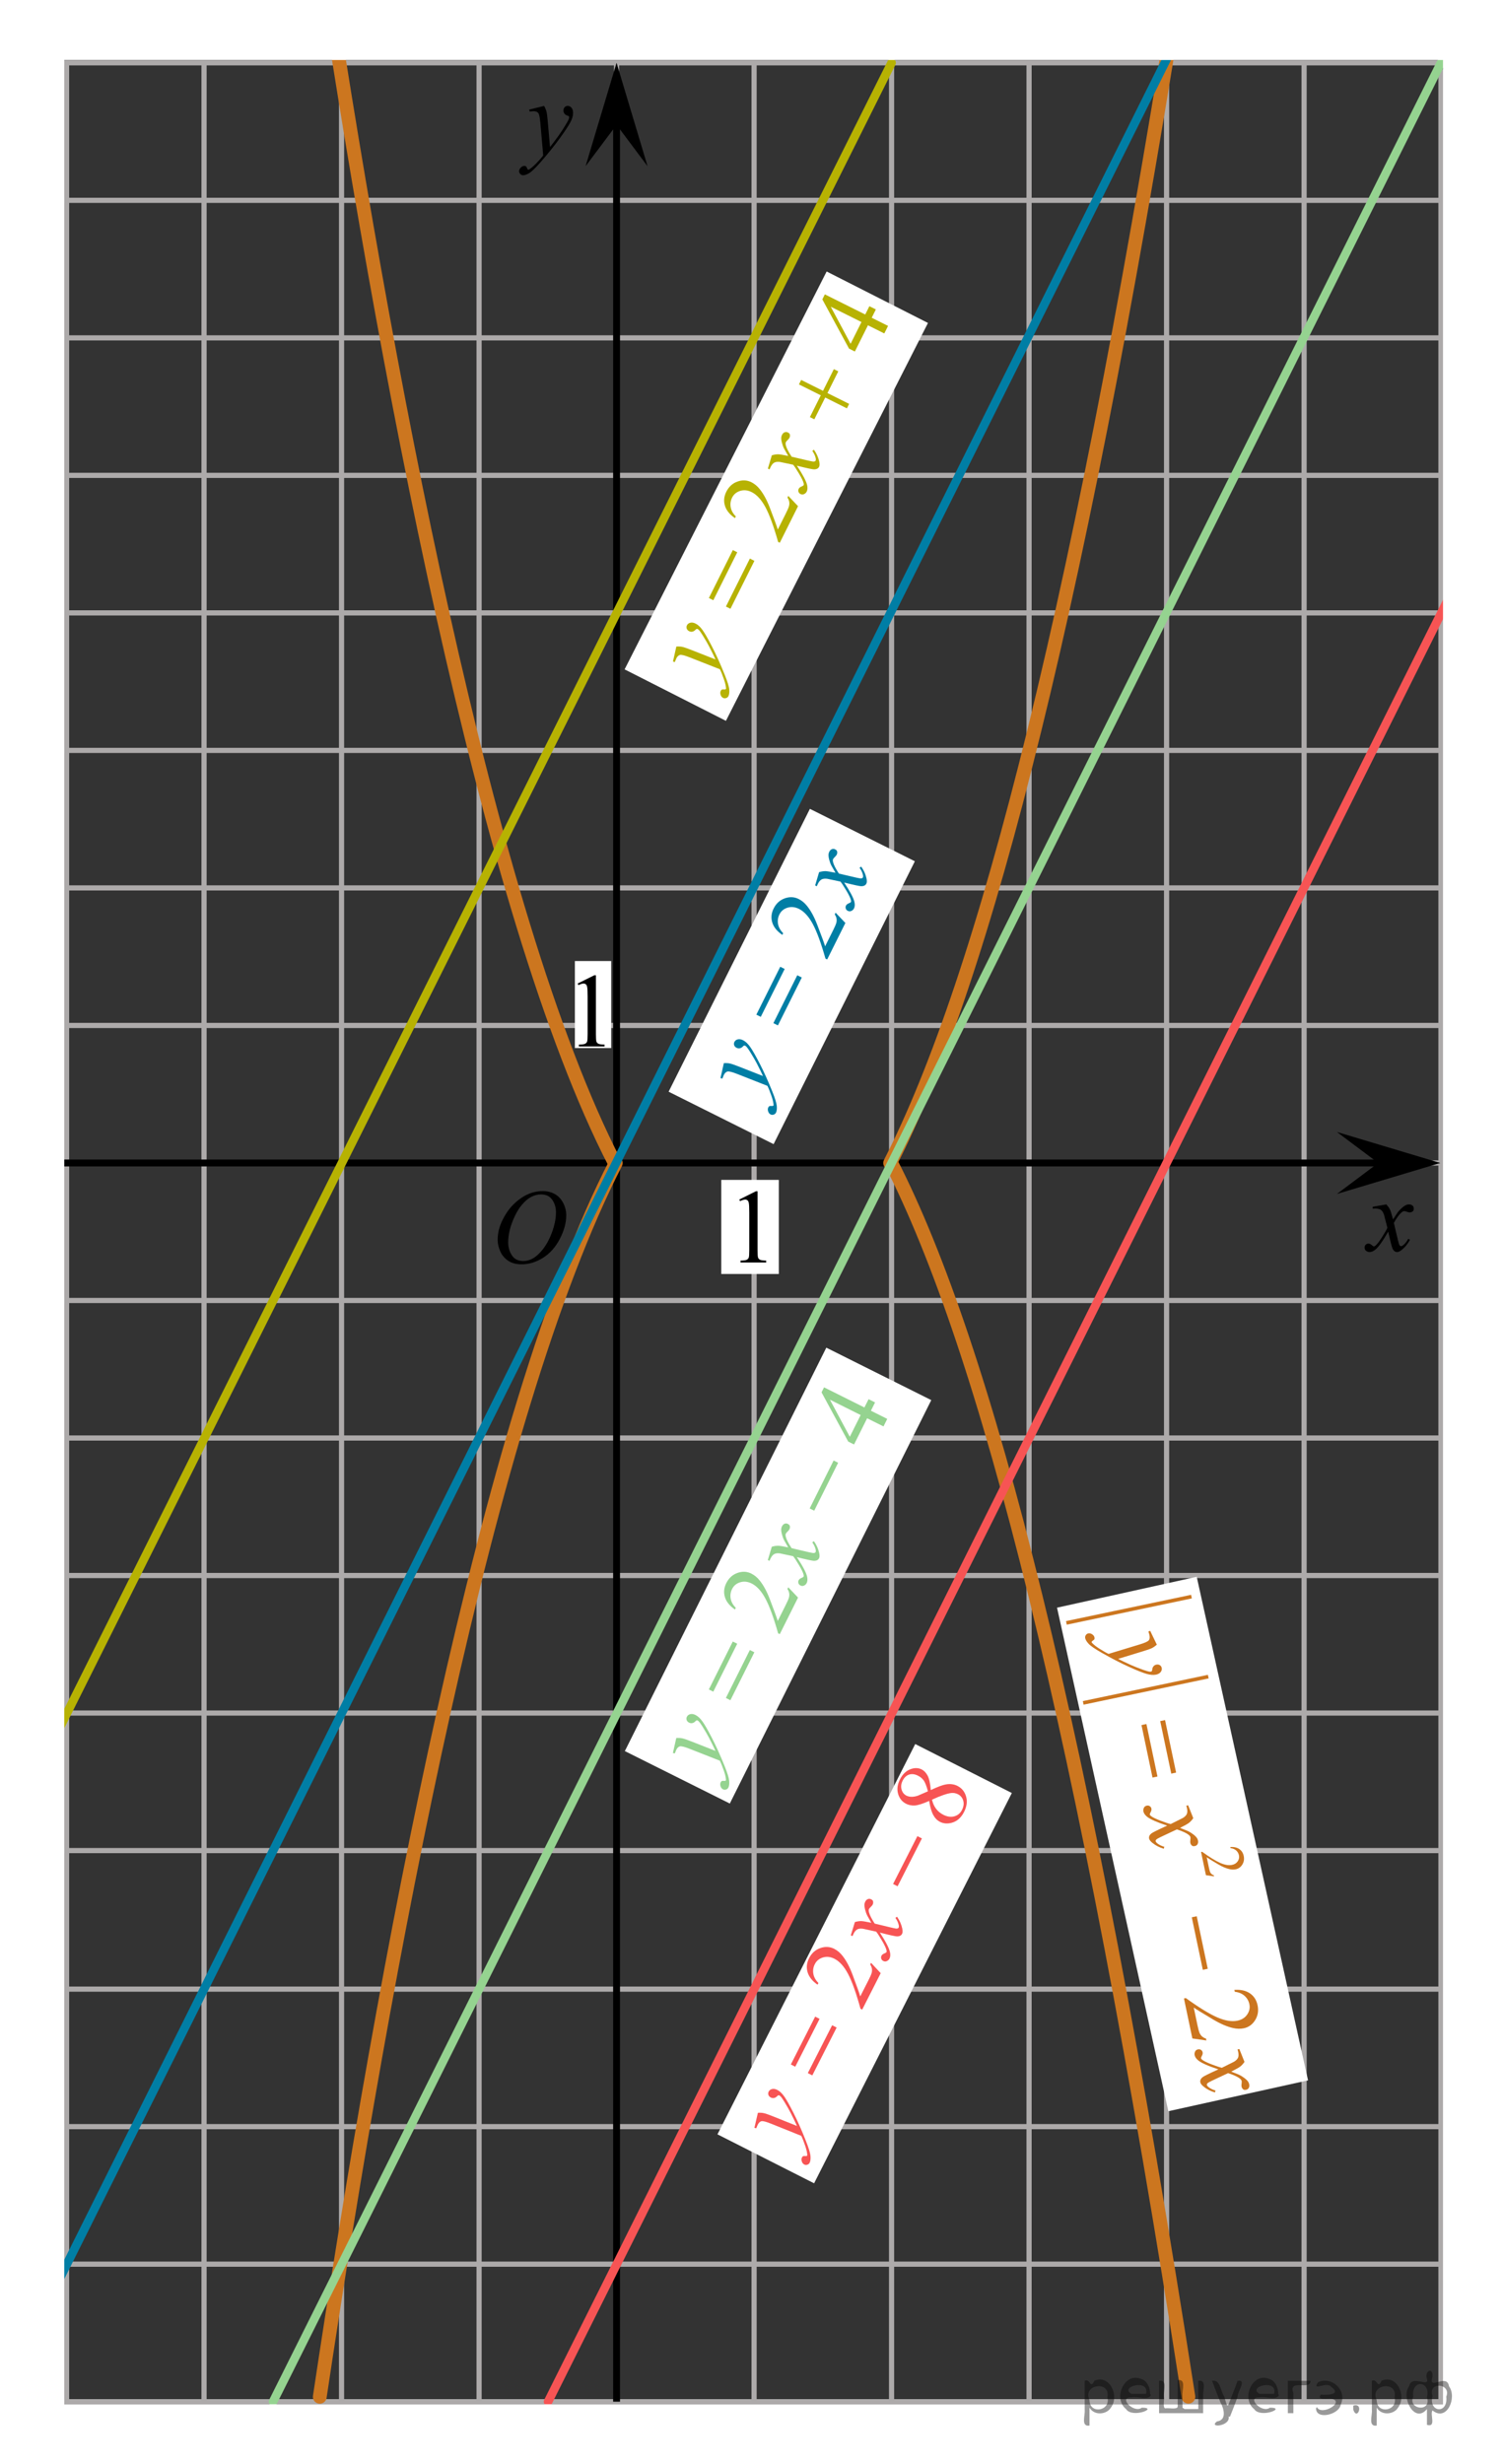 <?xml version="1.0" encoding="utf-8"?>
<!-- Generator: Adobe Illustrator 16.0.0, SVG Export Plug-In . SVG Version: 6.00 Build 0)  -->
<!DOCTYPE svg PUBLIC "-//W3C//DTD SVG 1.1//EN" "http://www.w3.org/Graphics/SVG/1.1/DTD/svg11.dtd">
<svg version="1.1" id="Слой_1" xmlns="http://www.w3.org/2000/svg" xmlns:xlink="http://www.w3.org/1999/xlink" x="0px" y="0px"
	 width="218.248px" height="357.79px" viewBox="30.893 -8.673 218.248 357.79"
	 enable-background="new 30.893 -8.673 218.248 357.79" xml:space="preserve">
<rect x="30.893" y="-8.673" width="218.248" height="357.79" fill="#333333" stroke="none"/>
<line fill="none" stroke="#ADAAAA" stroke-width="0.75" stroke-miterlimit="10" x1="0.625" y1="300.097" x2="300.029" y2="300.097"/>
<line fill="none" stroke="#ADAAAA" stroke-width="0.75" stroke-miterlimit="10" x1="0.625" y1="320.067" x2="300.029" y2="320.067"/>
<line fill="none" stroke="#ADAAAA" stroke-width="0.75" stroke-miterlimit="10" x1="0.625" y1="340.031" x2="300.029" y2="340.031"/>
<line fill="none" stroke="#ADAAAA" stroke-width="0.75" stroke-miterlimit="10" x1="0.625" y1="280.131" x2="300.029" y2="280.131"/>
<line fill="none" stroke="#ADAAAA" stroke-width="0.75" stroke-miterlimit="10" x1="0.625" y1="240.046" x2="300.029" y2="240.046"/>
<line fill="none" stroke="#ADAAAA" stroke-width="0.75" stroke-miterlimit="10" x1="0.625" y1="260.016" x2="300.029" y2="260.016"/>
<line fill="none" stroke="#ADAAAA" stroke-width="0.75" stroke-miterlimit="10" x1="0.625" y1="0.448" x2="300.029" y2="0.448"/>
<line fill="none" stroke="#ADAAAA" stroke-width="0.75" stroke-miterlimit="10" x1="0.625" y1="20.413" x2="300.029" y2="20.413"/>
<line fill="none" stroke="#ADAAAA" stroke-width="0.75" stroke-miterlimit="10" x1="0.625" y1="40.383" x2="300.029" y2="40.383"/>
<line fill="none" stroke="#ADAAAA" stroke-width="0.75" stroke-miterlimit="10" x1="0.625" y1="60.347" x2="300.029" y2="60.347"/>
<line fill="none" stroke="#ADAAAA" stroke-width="0.75" stroke-miterlimit="10" x1="0.625" y1="80.314" x2="300.029" y2="80.314"/>
<line fill="none" stroke="#ADAAAA" stroke-width="0.75" stroke-miterlimit="10" x1="0.625" y1="100.281" x2="300.029" y2="100.281"/>
<line fill="none" stroke="#ADAAAA" stroke-width="0.75" stroke-miterlimit="10" x1="0.625" y1="120.245" x2="300.029" y2="120.245"/>
<line fill="none" stroke="#ADAAAA" stroke-width="0.75" stroke-miterlimit="10" x1="0.625" y1="140.214" x2="300.029" y2="140.214"/>
<line fill="none" stroke="#ADAAAA" stroke-width="0.75" stroke-miterlimit="10" x1="0.625" y1="160.181" x2="300.029" y2="160.181"/>
<line fill="none" stroke="#ADAAAA" stroke-width="0.75" stroke-miterlimit="10" x1="0.625" y1="180.147" x2="300.029" y2="180.147"/>
<line fill="none" stroke="#ADAAAA" stroke-width="0.75" stroke-miterlimit="10" x1="0.625" y1="200.115" x2="300.029" y2="200.115"/>
<line fill="none" stroke="#ADAAAA" stroke-width="0.75" stroke-miterlimit="10" x1="0.625" y1="220.08" x2="300.029" y2="220.08"/>
<line fill="none" stroke="#ADAAAA" stroke-width="0.75" stroke-miterlimit="10" x1="0.625" y1="340.031" x2="0.625" y2="0.448"/>
<line fill="none" stroke="#ADAAAA" stroke-width="0.75" stroke-miterlimit="10" x1="20.591" y1="340.031" x2="20.591" y2="0.448"/>
<line fill="none" stroke="#ADAAAA" stroke-width="0.75" stroke-miterlimit="10" x1="40.559" y1="340.031" x2="40.559" y2="0.448"/>
<line fill="none" stroke="#ADAAAA" stroke-width="0.75" stroke-miterlimit="10" x1="60.522" y1="340.031" x2="60.522" y2="0.448"/>
<line fill="none" stroke="#ADAAAA" stroke-width="0.75" stroke-miterlimit="10" x1="80.487" y1="340.031" x2="80.487" y2="0.448"/>
<line fill="none" stroke="#ADAAAA" stroke-width="0.75" stroke-miterlimit="10" x1="100.458" y1="340.031" x2="100.458" y2="0.448"/>
<line fill="none" stroke="#ADAAAA" stroke-width="0.75" stroke-miterlimit="10" x1="120.423" y1="340.031" x2="120.423" y2="0.448"/>
<line fill="none" stroke="#ADAAAA" stroke-width="0.75" stroke-miterlimit="10" x1="140.392" y1="340.031" x2="140.392" y2="0.448"/>
<line fill="none" stroke="#ADAAAA" stroke-width="0.75" stroke-miterlimit="10" x1="160.355" y1="340.031" x2="160.355" y2="0.448"/>
<line fill="none" stroke="#ADAAAA" stroke-width="0.75" stroke-miterlimit="10" x1="180.321" y1="340.031" x2="180.321" y2="0.448"/>
<rect x="114.369" y="130.865" fill="#FFFFFF" width="5.275" height="12.631"/>
<line fill="none" stroke="#ADAAAA" stroke-width="0.75" stroke-miterlimit="10" x1="200.29" y1="340.031" x2="200.29" y2="0.448"/>
<line fill="none" stroke="#ADAAAA" stroke-width="0.75" stroke-miterlimit="10" x1="220.257" y1="340.031" x2="220.257" y2="0.448"/>
<line fill="none" stroke="#ADAAAA" stroke-width="0.75" stroke-miterlimit="10" x1="240.132" y1="339.844" x2="240.132" y2="1.392"/>
<line fill="none" stroke="#ADAAAA" stroke-width="0.75" stroke-miterlimit="10" x1="260.101" y1="339.684" x2="260.101" y2="-2.338"/>
<line fill="none" stroke="#ADAAAA" stroke-width="0.75" stroke-miterlimit="10" x1="280.064" y1="340.031" x2="280.064" y2="1.392"/>
<line fill="none" stroke="#ADAAAA" stroke-width="0.75" stroke-miterlimit="10" x1="300.029" y1="340.031" x2="300.029" y2="1.392"/>
<line fill="none" stroke="#000000" stroke-miterlimit="10" x1="0.625" y1="160.181" x2="236.327" y2="160.181"/>
<line fill="none" stroke="#000000" stroke-miterlimit="10" x1="120.423" y1="8.511" x2="120.423" y2="340.031"/>
<path fill="none" stroke="#CC761F" stroke-width="2" stroke-linecap="round" stroke-linejoin="round" stroke-miterlimit="10" d="
	M120.156,160.182C101.486,123.937,86.604,43.929,77.174-18.959"/>
<path fill="none" stroke="#CC761F" stroke-width="2" stroke-linecap="round" stroke-linejoin="round" stroke-miterlimit="10" d="
	M203.302-18.95c-15.111,97.247-29.611,152.726-43.152,179.133"/>
<path fill="none" stroke="#CC761F" stroke-width="2" stroke-linecap="round" stroke-linejoin="round" stroke-miterlimit="10" d="
	M77.328,339.324c9.429-62.888,24.311-142.894,42.981-179.141"/>
<path fill="none" stroke="#CC761F" stroke-width="2" stroke-linecap="round" stroke-linejoin="round" stroke-miterlimit="10" d="
	M160.304,160.183c13.541,26.407,28.04,81.885,43.152,179.132"/>
<line fill="none" stroke="#007EA5" stroke-width="1.25" stroke-linecap="round" stroke-linejoin="round" stroke-miterlimit="10" x1="30.643" y1="340.031" x2="200.29" y2="-0.067"/>
<line fill="none" stroke="#B7B202" stroke-width="1.25" stroke-linecap="round" stroke-linejoin="round" stroke-miterlimit="10" x1="0.625" y1="320.085" x2="160.355" y2="0.448"/>
<line fill="none" stroke="#95D390" stroke-width="1.25" stroke-linecap="round" stroke-linejoin="round" stroke-miterlimit="10" x1="70.544" y1="340.031" x2="240.132" y2="0.448"/>
<line fill="none" stroke="#F75454" stroke-width="1.25" stroke-linecap="round" stroke-linejoin="round" stroke-miterlimit="10" x1="110.479" y1="340.031" x2="280.064" y2="0.448"/>
<polygon points="231.024,160.181 225.023,155.681 240.03,160.181 225.023,164.681 "/>
<rect x="165.245" y="248.474" transform="matrix(0.216 0.977 -0.977 0.216 411.733 5.149)" fill="#FFFFFF" width="74.833" height="20.763"/>
<polygon points="120.423,9.453 115.923,15.459 120.423,0.448 124.923,15.459 "/>
<g>
	<g>
		<g>
			<g>
				<g>
					<g>
						<g>
							<g>
								<g>
									<g>
										<g>
											<g>
												<g>
													<g>
														<g>
															<g>
																<g>
																	<g>
																		<g>
																			<g>
																				<g>
																					<g>
																						<g>
																							<g>
																								<g>
																									<defs>
																										<rect id="SVGID_1_" x="100.185" y="160.707" width="16.511" height="18.145"/>
																									</defs>
																									<clipPath id="SVGID_2_">
																										<use xlink:href="#SVGID_1_"  overflow="visible"/>
																									</clipPath>
																									<g clip-path="url(#SVGID_2_)">
																										<g enable-background="new    ">
																											<path d="M109.709,164.265c0.665,0,1.254,0.146,1.766,0.44
																												c0.513,0.292,0.914,0.725,1.205,1.297c0.29,0.572,0.435,1.166,0.435,1.78
																												c0,1.09-0.311,2.233-0.935,3.43c-0.623,1.197-1.438,2.111-2.441,2.741
																												c-1.005,0.63-2.045,0.944-3.118,0.944c-0.773,0-1.42-0.174-1.94-0.521
																												c-0.519-0.347-0.904-0.806-1.152-1.375c-0.249-0.57-0.373-1.122-0.373-1.657
																												c0-0.95,0.225-1.889,0.676-2.815c0.45-0.927,0.988-1.702,1.614-2.324
																												c0.625-0.622,1.293-1.101,2.002-1.435C108.158,164.433,108.911,164.265,109.709,164.265z
																												 M109.458,164.745c-0.492,0-0.974,0.124-1.444,0.371s-0.938,0.652-1.4,1.215
																												c-0.463,0.561-0.879,1.298-1.248,2.208c-0.453,1.119-0.68,2.177-0.68,3.171
																												c0,0.71,0.18,1.338,0.539,1.886c0.359,0.547,0.911,0.821,1.655,0.821
																												c0.448,0,0.888-0.113,1.318-0.338s0.881-0.609,1.349-1.154
																												c0.586-0.685,1.078-1.559,1.478-2.62c0.398-1.062,0.599-2.054,0.599-2.973
																												c0-0.68-0.18-1.281-0.54-1.804C110.724,165.006,110.182,164.745,109.458,164.745z"/>
																										</g>
																									</g>
																								</g>
																							</g>
																						</g>
																					</g>
																				</g>
																			</g>
																		</g>
																	</g>
																</g>
															</g>
														</g>
													</g>
												</g>
											</g>
										</g>
									</g>
								</g>
							</g>
						</g>
					</g>
				</g>
			</g>
		</g>
	</g>
</g>
<g>
	<g>
		<g>
			<g>
				<g>
					<g>
						<g>
							<g>
								<g>
									<g>
										<g>
											<g>
												<g>
													<g>
														<g>
															<g>
																<g>
																	<g>
																		<g>
																			<g>
																				<g>
																					<g>
																						<g>
																							<g>
																								<defs>
																									<rect id="SVGID_3_" x="103.569" y="3.722" width="13.743" height="16.696"/>
																								</defs>
																								<clipPath id="SVGID_4_">
																									<use xlink:href="#SVGID_3_"  overflow="visible"/>
																								</clipPath>
																								<g clip-path="url(#SVGID_4_)">
																									<g enable-background="new    ">
																										<path d="M109.897,6.705c0.167,0.289,0.282,0.56,0.347,0.81
																											c0.064,0.252,0.128,0.746,0.191,1.483l0.325,3.678c0.295-0.359,0.724-0.927,1.284-1.704
																											c0.271-0.379,0.606-0.894,1.004-1.547c0.241-0.399,0.389-0.678,0.443-0.838
																											c0.029-0.079,0.044-0.161,0.044-0.246c0-0.055-0.017-0.1-0.052-0.135
																											c-0.034-0.035-0.124-0.076-0.27-0.123c-0.144-0.048-0.266-0.135-0.361-0.262
																											s-0.144-0.273-0.144-0.438c0-0.204,0.059-0.368,0.177-0.493
																											c0.118-0.124,0.266-0.186,0.443-0.186c0.216,0,0.4,0.091,0.554,0.273
																											c0.152,0.182,0.229,0.433,0.229,0.751c0,0.394-0.133,0.844-0.398,1.35
																											s-0.778,1.281-1.536,2.328c-0.758,1.046-1.676,2.187-2.753,3.423
																											c-0.743,0.852-1.295,1.389-1.653,1.61c-0.359,0.222-0.667,0.333-0.923,0.333
																											c-0.152,0-0.287-0.059-0.402-0.176c-0.116-0.117-0.174-0.253-0.174-0.407
																											c0-0.194,0.08-0.371,0.24-0.531c0.16-0.159,0.333-0.239,0.52-0.239
																											c0.099,0,0.18,0.022,0.243,0.067c0.039,0.025,0.083,0.097,0.129,0.213
																											c0.047,0.117,0.09,0.196,0.13,0.236c0.024,0.024,0.054,0.037,0.088,0.037
																											c0.03,0,0.082-0.025,0.155-0.075c0.271-0.169,0.586-0.439,0.945-0.807
																											c0.472-0.488,0.821-0.887,1.048-1.196l-0.413-4.738c-0.069-0.782-0.173-1.258-0.31-1.428
																											c-0.138-0.169-0.369-0.254-0.693-0.254c-0.103,0-0.288,0.015-0.554,0.045l-0.066-0.276
																											L109.897,6.705z"/>
																									</g>
																								</g>
																							</g>
																						</g>
																					</g>
																				</g>
																			</g>
																		</g>
																	</g>
																</g>
															</g>
														</g>
													</g>
												</g>
											</g>
										</g>
									</g>
								</g>
							</g>
						</g>
					</g>
				</g>
			</g>
		</g>
	</g>
</g>
<rect x="111.26" y="211.565" transform="matrix(-0.447 0.895 -0.895 -0.447 405.206 189.603)" fill="#FFFFFF" width="65.445" height="17.032"/>
<g>
	<g>
		<g>
			<g>
				<g>
					<g>
						<g>
							<g>
								<g>
									<g>
										<g>
											<g>
												<g>
													<g>
														<g>
															<g>
																<g>
																	<g>
																		<g>
																			<g>
																				<g>
																					<g>
																						<g>
																							<g>
																								<defs>
																									<rect id="SVGID_5_" x="226.35" y="163.229" width="12.354" height="13.869"/>
																								</defs>
																								<clipPath id="SVGID_6_">
																									<use xlink:href="#SVGID_5_"  overflow="visible"/>
																								</clipPath>
																								<g clip-path="url(#SVGID_6_)">
																									<g enable-background="new    ">
																										<path d="M232.193,166.197c0.241,0.258,0.423,0.517,0.546,0.774
																											c0.089,0.179,0.233,0.648,0.435,1.408l0.649-0.983c0.172-0.238,0.381-0.466,0.627-0.682
																											s0.462-0.364,0.649-0.443c0.118-0.05,0.248-0.074,0.391-0.074
																											c0.212,0,0.38,0.057,0.506,0.171c0.125,0.114,0.188,0.253,0.188,0.417
																											c0,0.19-0.036,0.318-0.11,0.388c-0.138,0.124-0.295,0.186-0.473,0.186
																											c-0.102,0-0.214-0.022-0.332-0.067c-0.231-0.079-0.386-0.119-0.464-0.119
																											c-0.118,0-0.259,0.069-0.421,0.209c-0.305,0.258-0.669,0.757-1.092,1.497l0.605,2.562
																											c0.094,0.393,0.173,0.627,0.236,0.704s0.128,0.115,0.191,0.115
																											c0.103,0,0.225-0.058,0.362-0.172c0.271-0.228,0.501-0.526,0.693-0.894l0.258,0.134
																											c-0.31,0.586-0.703,1.072-1.181,1.46c-0.271,0.219-0.499,0.328-0.685,0.328
																											c-0.275,0-0.494-0.156-0.656-0.469c-0.103-0.194-0.317-1.028-0.643-2.503
																											c-0.767,1.346-1.382,2.212-1.844,2.6c-0.301,0.247-0.591,0.372-0.871,0.372
																											c-0.196,0-0.376-0.072-0.538-0.216c-0.118-0.109-0.178-0.256-0.178-0.44
																											c0-0.165,0.055-0.301,0.163-0.411c0.107-0.109,0.24-0.164,0.398-0.164
																											c0.158,0,0.325,0.08,0.502,0.239c0.128,0.115,0.227,0.171,0.295,0.171
																											c0.06,0,0.136-0.039,0.23-0.118c0.231-0.189,0.546-0.596,0.944-1.222
																											s0.658-1.077,0.781-1.356c-0.305-1.206-0.47-1.844-0.494-1.914
																											c-0.113-0.322-0.261-0.551-0.442-0.685c-0.182-0.136-0.45-0.202-0.805-0.202
																											c-0.112,0-0.243,0.005-0.391,0.015v-0.269L232.193,166.197z"/>
																									</g>
																								</g>
																							</g>
																						</g>
																					</g>
																				</g>
																			</g>
																		</g>
																	</g>
																</g>
															</g>
														</g>
													</g>
												</g>
											</g>
										</g>
									</g>
								</g>
							</g>
						</g>
					</g>
				</g>
			</g>
		</g>
	</g>
</g>
<rect x="122.995" y="124.562" transform="matrix(-0.447 0.895 -0.895 -0.447 330.2 61.976)" fill="#FFFFFF" width="45.888" height="17.031"/>
<rect x="135.627" y="162.638" fill="#FFFFFF" width="8.355" height="13.66"/>
<g>
	<g>
		<g>
			<g>
				<g>
					<g>
						<g>
							<g>
								<g>
									<g>
										<g>
											<g>
												<g>
													<defs>
														<rect id="SVGID_7_" x="135.627" y="160.707" width="9.53" height="16.699"/>
													</defs>
													<clipPath id="SVGID_8_">
														<use xlink:href="#SVGID_7_"  overflow="visible"/>
													</clipPath>
													<g clip-path="url(#SVGID_8_)">
														<g enable-background="new    ">
															<path d="M138.242,165.492l2.413-1.203h0.241v8.558c0,0.568,0.023,0.922,0.07,1.062
																c0.046,0.14,0.143,0.246,0.288,0.321c0.146,0.074,0.444,0.117,0.893,0.127v0.276h-3.729v-0.276
																c0.469-0.01,0.77-0.051,0.906-0.123c0.137-0.072,0.231-0.17,0.285-0.292
																c0.055-0.122,0.081-0.487,0.081-1.095v-5.471c0-0.737-0.024-1.211-0.073-1.42
																c-0.034-0.16-0.096-0.277-0.186-0.352c-0.09-0.075-0.198-0.112-0.325-0.112
																c-0.181,0-0.432,0.077-0.753,0.231L138.242,165.492z"/>
														</g>
													</g>
												</g>
											</g>
										</g>
									</g>
								</g>
							</g>
						</g>
					</g>
				</g>
			</g>
		</g>
	</g>
</g>
<g>
	<g>
		<g>
			<g>
				<g>
					<g>
						<g>
							<g>
								<g>
									<g>
										<g>
											<g>
												<g>
													<defs>
														<rect id="SVGID_9_" x="112.158" y="129.346" width="9.53" height="16.698"/>
													</defs>
													<clipPath id="SVGID_10_">
														<use xlink:href="#SVGID_9_"  overflow="visible"/>
													</clipPath>
													<g clip-path="url(#SVGID_10_)">
														<g enable-background="new    ">
															<path d="M114.773,134.13l2.413-1.203h0.241v8.558c0,0.568,0.023,0.922,0.069,1.062
																s0.143,0.246,0.289,0.321c0.146,0.074,0.443,0.117,0.893,0.127v0.276h-3.731v-0.276
																c0.469-0.01,0.77-0.051,0.907-0.123s0.231-0.17,0.285-0.292s0.08-0.487,0.08-1.095v-5.471
																c0-0.737-0.024-1.211-0.073-1.42c-0.034-0.16-0.096-0.277-0.186-0.352
																c-0.089-0.075-0.198-0.112-0.325-0.112c-0.181,0-0.432,0.077-0.753,0.231L114.773,134.13z"/>
														</g>
													</g>
												</g>
											</g>
										</g>
									</g>
								</g>
							</g>
						</g>
					</g>
				</g>
			</g>
		</g>
	</g>
</g>
<g>
	<g>
		<defs>
			
				<rect id="SVGID_11_" x="163.801" y="247.365" transform="matrix(-0.206 -0.979 0.979 -0.206 -10.126 511.35)" width="77.351" height="24.841"/>
		</defs>
		<clipPath id="SVGID_12_">
			<use xlink:href="#SVGID_11_"  overflow="visible"/>
		</clipPath>
		
			<line clip-path="url(#SVGID_12_)" fill="none" stroke="#CC761F" stroke-width="0.531" stroke-linecap="square" stroke-miterlimit="10" x1="203.646" y1="223.196" x2="186.004" y2="226.904"/>
	</g>
	<g>
		<defs>
			
				<rect id="SVGID_13_" x="163.801" y="247.365" transform="matrix(-0.206 -0.979 0.979 -0.206 -10.126 511.35)" width="77.351" height="24.841"/>
		</defs>
		<clipPath id="SVGID_14_">
			<use xlink:href="#SVGID_13_"  overflow="visible"/>
		</clipPath>
		
			<line clip-path="url(#SVGID_14_)" fill="none" stroke="#CC761F" stroke-width="0.531" stroke-linecap="square" stroke-miterlimit="10" x1="206.085" y1="234.813" x2="188.445" y2="238.518"/>
	</g>
	<g>
		<defs>
			
				<rect id="SVGID_15_" x="163.801" y="247.365" transform="matrix(-0.206 -0.979 0.979 -0.206 -10.126 511.35)" width="77.351" height="24.841"/>
		</defs>
		<clipPath id="SVGID_16_">
			<use xlink:href="#SVGID_15_"  overflow="visible"/>
		</clipPath>
		<g clip-path="url(#SVGID_16_)">
			<path fill="#CC761F" d="M207.185,263.758l-1.181-0.169l-0.708-3.365l0.156-0.034
				c1.109,0.802,1.993,1.344,2.649,1.628c0.658,0.283,1.222,0.375,1.696,0.275
				c0.361-0.075,0.635-0.247,0.821-0.519c0.186-0.271,0.247-0.561,0.182-0.868
				c-0.059-0.281-0.193-0.516-0.404-0.705c-0.211-0.188-0.486-0.302-0.826-0.342l-0.031-0.157
				c0.532-0.038,0.969,0.059,1.306,0.291c0.341,0.232,0.554,0.565,0.645,1c0.098,0.463,0.03,0.881-0.201,1.252
				c-0.232,0.372-0.55,0.603-0.954,0.685c-0.288,0.061-0.591,0.054-0.907-0.019
				c-0.498-0.111-1.05-0.346-1.655-0.706c-0.909-0.538-1.46-0.879-1.652-1.02l0.311,1.49
				c0.065,0.304,0.12,0.514,0.168,0.632c0.048,0.116,0.117,0.217,0.206,0.301c0.09,0.083,0.205,0.15,0.346,0.196
				L207.185,263.758L207.185,263.758z"/>
		</g>
	</g>
	<g>
		<defs>
			
				<rect id="SVGID_17_" x="163.801" y="247.365" transform="matrix(-0.206 -0.979 0.979 -0.206 -10.126 511.35)" width="77.351" height="24.841"/>
		</defs>
		<clipPath id="SVGID_18_">
			<use xlink:href="#SVGID_17_"  overflow="visible"/>
		</clipPath>
		<g clip-path="url(#SVGID_18_)">
			<path fill="#CC761F" d="M206.071,287.587l-2.038-0.294l-1.22-5.806l0.269-0.057
				c1.917,1.381,3.441,2.317,4.573,2.807c1.133,0.488,2.109,0.647,2.926,0.476c0.623-0.13,1.097-0.43,1.416-0.897
				c0.321-0.466,0.427-0.964,0.315-1.495c-0.103-0.485-0.335-0.891-0.699-1.215
				c-0.364-0.327-0.838-0.522-1.421-0.594l-0.059-0.27c0.921-0.065,1.672,0.102,2.257,0.501
				c0.583,0.401,0.956,0.976,1.112,1.725c0.168,0.801,0.051,1.52-0.351,2.163
				c-0.398,0.643-0.946,1.038-1.644,1.185c-0.498,0.104-1.02,0.092-1.567-0.034
				c-0.858-0.194-1.812-0.603-2.853-1.221c-1.569-0.928-2.521-1.515-2.853-1.758l0.54,2.57
				c0.108,0.522,0.206,0.884,0.288,1.087c0.083,0.202,0.201,0.377,0.355,0.52c0.153,0.145,0.354,0.257,0.599,0.338
				L206.071,287.587z"/>
		</g>
	</g>
	<g>
		<defs>
			
				<rect id="SVGID_19_" x="163.801" y="247.365" transform="matrix(-0.206 -0.979 0.979 -0.206 -10.126 511.35)" width="77.351" height="24.841"/>
		</defs>
		<clipPath id="SVGID_20_">
			<use xlink:href="#SVGID_19_"  overflow="visible"/>
		</clipPath>
		<g clip-path="url(#SVGID_20_)">
			<path fill="#CC761F" d="M198.873,230.114c-0.246,0.222-0.485,0.391-0.716,0.506
				c-0.231,0.115-0.697,0.279-1.399,0.489l-3.503,1.071c0.409,0.22,1.049,0.523,1.919,0.916
				c0.425,0.188,0.994,0.413,1.71,0.672c0.436,0.156,0.737,0.244,0.904,0.266c0.083,0.011,0.166,0.01,0.25-0.008
				c0.05-0.011,0.092-0.037,0.117-0.078c0.027-0.042,0.048-0.138,0.065-0.29c0.016-0.152,0.075-0.289,0.179-0.408
				c0.103-0.12,0.234-0.198,0.394-0.232c0.199-0.043,0.372-0.018,0.517,0.075
				c0.145,0.09,0.235,0.222,0.273,0.398c0.045,0.212-0.006,0.413-0.15,0.6
				c-0.145,0.188-0.372,0.314-0.683,0.379c-0.382,0.079-0.846,0.041-1.391-0.118
				c-0.546-0.157-1.406-0.503-2.578-1.035c-1.172-0.53-2.468-1.201-3.889-2.01
				c-0.981-0.557-1.618-0.99-1.906-1.299c-0.29-0.308-0.461-0.588-0.514-0.84
				c-0.03-0.148-0.002-0.294,0.088-0.431c0.089-0.137,0.209-0.224,0.358-0.254c0.19-0.039,0.376,0.003,0.566,0.13
				c0.186,0.123,0.3,0.277,0.337,0.461c0.021,0.098,0.018,0.181-0.014,0.254
				c-0.016,0.045-0.076,0.102-0.181,0.17c-0.102,0.07-0.17,0.128-0.2,0.176
				c-0.021,0.029-0.025,0.06-0.019,0.096c0.007,0.027,0.043,0.073,0.106,0.136
				c0.22,0.231,0.545,0.485,0.979,0.766c0.57,0.364,1.03,0.628,1.375,0.786l4.514-1.373
				c0.746-0.228,1.188-0.426,1.322-0.596c0.136-0.171,0.17-0.416,0.102-0.734
				c-0.019-0.102-0.073-0.279-0.157-0.536l0.255-0.119L198.873,230.114z"/>
			<path fill="#CC761F" d="M204.166,255.31c-0.2,0.289-0.415,0.52-0.641,0.694c-0.156,0.125-0.583,0.365-1.28,0.718
				l1.091,0.436c0.269,0.122,0.531,0.281,0.794,0.478c0.261,0.197,0.448,0.38,0.565,0.55
				c0.073,0.104,0.124,0.228,0.154,0.367c0.043,0.209,0.021,0.386-0.065,0.534c-0.084,0.146-0.207,0.235-0.366,0.269
				c-0.184,0.039-0.318,0.029-0.4-0.028c-0.149-0.109-0.241-0.253-0.279-0.428
				c-0.021-0.102-0.021-0.215-0.003-0.34c0.029-0.244,0.036-0.404,0.021-0.481
				c-0.024-0.116-0.12-0.239-0.29-0.372c-0.315-0.246-0.876-0.503-1.684-0.767l-2.371,1.117
				c-0.362,0.174-0.575,0.301-0.637,0.378c-0.061,0.078-0.085,0.149-0.072,0.212
				c0.022,0.101,0.102,0.207,0.241,0.321c0.278,0.22,0.617,0.386,1.015,0.499l-0.077,0.282
				c-0.636-0.185-1.191-0.472-1.666-0.863c-0.27-0.221-0.423-0.425-0.461-0.607
				c-0.058-0.272,0.049-0.519,0.32-0.744c0.167-0.14,0.935-0.52,2.306-1.143
				c-1.47-0.479-2.44-0.908-2.914-1.282c-0.305-0.245-0.483-0.505-0.542-0.782
				c-0.04-0.192-0.008-0.385,0.099-0.572c0.083-0.139,0.213-0.227,0.393-0.264c0.159-0.035,0.302-0.011,0.432,0.075
				c0.127,0.083,0.21,0.203,0.241,0.357c0.032,0.155-0.01,0.338-0.129,0.544c-0.083,0.147-0.118,0.257-0.103,0.326
				c0.012,0.058,0.065,0.123,0.162,0.201c0.231,0.189,0.693,0.415,1.386,0.679c0.69,0.263,1.185,0.428,1.481,0.492
				c1.111-0.55,1.698-0.841,1.762-0.88c0.291-0.176,0.482-0.369,0.575-0.574c0.094-0.207,0.102-0.484,0.03-0.835
				c-0.024-0.11-0.057-0.237-0.096-0.381l0.261-0.055L204.166,255.31z"/>
			<path fill="#CC761F" d="M211.602,290.696c-0.2,0.289-0.414,0.519-0.641,0.694
				c-0.157,0.124-0.585,0.363-1.282,0.718l1.094,0.435c0.267,0.122,0.53,0.282,0.792,0.48
				c0.262,0.195,0.449,0.379,0.566,0.548c0.072,0.104,0.123,0.229,0.151,0.369c0.045,0.207,0.024,0.386-0.061,0.532
				c-0.084,0.147-0.207,0.235-0.366,0.27c-0.185,0.038-0.318,0.028-0.4-0.028
				c-0.15-0.109-0.242-0.253-0.278-0.428c-0.022-0.102-0.022-0.215-0.004-0.34
				c0.027-0.244,0.036-0.405,0.019-0.48c-0.023-0.117-0.119-0.242-0.291-0.373c-0.312-0.245-0.875-0.502-1.681-0.767
				l-2.372,1.117c-0.363,0.174-0.575,0.301-0.636,0.379c-0.062,0.077-0.086,0.148-0.072,0.211
				c0.021,0.102,0.1,0.207,0.239,0.321c0.279,0.22,0.617,0.387,1.015,0.499l-0.078,0.283
				c-0.634-0.185-1.19-0.473-1.663-0.864c-0.271-0.222-0.425-0.424-0.462-0.606
				c-0.058-0.273,0.05-0.52,0.32-0.744c0.166-0.142,0.935-0.52,2.304-1.144
				c-1.468-0.479-2.439-0.907-2.912-1.284c-0.304-0.243-0.484-0.504-0.541-0.779
				c-0.041-0.192-0.008-0.386,0.098-0.574c0.082-0.138,0.213-0.227,0.393-0.264
				c0.158-0.033,0.303-0.009,0.431,0.076c0.127,0.083,0.21,0.203,0.242,0.357c0.033,0.154-0.011,0.336-0.128,0.544
				c-0.084,0.147-0.12,0.257-0.105,0.324c0.013,0.059,0.065,0.124,0.163,0.203
				c0.231,0.188,0.693,0.414,1.386,0.679c0.69,0.263,1.185,0.427,1.48,0.491
				c1.113-0.548,1.701-0.841,1.762-0.878c0.292-0.178,0.484-0.371,0.578-0.577c0.092-0.205,0.102-0.482,0.029-0.833
				c-0.023-0.111-0.056-0.237-0.096-0.382l0.261-0.054L211.602,290.696z"/>
		</g>
	</g>
	<g>
		<defs>
			
				<rect id="SVGID_21_" x="163.801" y="247.365" transform="matrix(-0.206 -0.979 0.979 -0.206 -10.126 511.35)" width="77.351" height="24.841"/>
		</defs>
		<clipPath id="SVGID_22_">
			<use xlink:href="#SVGID_21_"  overflow="visible"/>
		</clipPath>
		<g clip-path="url(#SVGID_22_)">
			<path fill="#CC761F" d="M200.07,241.071l1.603,7.623l-0.705,0.148l-1.602-7.624L200.07,241.071z M197.363,241.64
				l1.603,7.623l-0.72,0.151l-1.601-7.623L197.363,241.64z"/>
			<path fill="#CC761F" d="M204.668,269.553l1.602,7.624l-0.718,0.15l-1.602-7.623L204.668,269.553z"/>
		</g>
	</g>
</g>
<g>
	<g>
		<defs>
			
				<rect id="SVGID_23_" x="123.893" y="122.727" transform="matrix(-0.446 0.895 -0.895 -0.446 330.164 61.882)" width="44.091" height="20.699"/>
		</defs>
		<clipPath id="SVGID_24_">
			<use xlink:href="#SVGID_23_"  overflow="visible"/>
		</clipPath>
		<g clip-path="url(#SVGID_24_)">
			<path fill="#007EA5" d="M152.23,123.843l1.418,1.492l-2.643,5.298l-0.246-0.122
				c-0.646-2.269-1.261-3.946-1.846-5.031c-0.585-1.086-1.252-1.815-1.998-2.188c-0.571-0.284-1.127-0.344-1.668-0.178
				s-0.932,0.491-1.175,0.977c-0.22,0.441-0.288,0.903-0.204,1.382c0.083,0.481,0.333,0.93,0.748,1.346
				l-0.122,0.245c-0.763-0.519-1.249-1.114-1.459-1.79c-0.21-0.675-0.144-1.355,0.196-2.039
				c0.364-0.73,0.902-1.22,1.614-1.475c0.712-0.254,1.387-0.222,2.022,0.096c0.457,0.228,0.859,0.56,1.209,1
				c0.553,0.684,1.047,1.592,1.481,2.724c0.655,1.699,1.038,2.747,1.148,3.144l1.17-2.344
				c0.238-0.477,0.387-0.82,0.447-1.03c0.06-0.209,0.076-0.418,0.045-0.628c-0.031-0.209-0.119-0.419-0.26-0.635
				L152.23,123.843z"/>
		</g>
	</g>
	<g>
		<defs>
			
				<rect id="SVGID_25_" x="123.893" y="122.727" transform="matrix(-0.446 0.895 -0.895 -0.446 330.164 61.882)" width="44.091" height="20.699"/>
		</defs>
		<clipPath id="SVGID_26_">
			<use xlink:href="#SVGID_25_"  overflow="visible"/>
		</clipPath>
		<g clip-path="url(#SVGID_26_)">
			<path fill="#007EA5" d="M136,145.688c0.331-0.022,0.622-0.006,0.874,0.048s0.72,0.215,1.403,0.484l3.407,1.336
				c-0.185-0.424-0.498-1.059-0.936-1.906c-0.216-0.41-0.522-0.939-0.923-1.586
				c-0.246-0.393-0.428-0.648-0.545-0.768c-0.059-0.061-0.125-0.111-0.2-0.148
				c-0.048-0.024-0.096-0.029-0.142-0.014c-0.047,0.016-0.123,0.078-0.231,0.188
				c-0.107,0.108-0.238,0.179-0.394,0.209c-0.155,0.029-0.307,0.008-0.452-0.065
				c-0.182-0.091-0.302-0.217-0.359-0.377c-0.058-0.162-0.047-0.322,0.033-0.48
				c0.097-0.194,0.259-0.32,0.489-0.376c0.23-0.057,0.485-0.015,0.769,0.127c0.35,0.175,0.69,0.492,1.02,0.954
				c0.33,0.463,0.789,1.266,1.379,2.409c0.59,1.143,1.191,2.471,1.806,3.984
				c0.424,1.045,0.653,1.776,0.69,2.196c0.036,0.421-0.003,0.746-0.118,0.976
				c-0.068,0.137-0.181,0.231-0.336,0.282c-0.156,0.053-0.302,0.045-0.439-0.023
				c-0.173-0.086-0.294-0.236-0.364-0.45s-0.062-0.405,0.021-0.573c0.044-0.088,0.101-0.15,0.169-0.189
				c0.041-0.024,0.123-0.031,0.248-0.021c0.123,0.01,0.213,0.006,0.266-0.012c0.033-0.011,0.058-0.032,0.073-0.062
				c0.013-0.026,0.014-0.085,0.003-0.173c-0.029-0.317-0.128-0.719-0.294-1.205
				c-0.222-0.64-0.419-1.13-0.592-1.469l-4.39-1.728c-0.727-0.284-1.194-0.402-1.406-0.353
				s-0.391,0.219-0.536,0.51c-0.046,0.093-0.115,0.265-0.208,0.517l-0.274-0.062L136,145.688z"/>
			<path fill="#007EA5" d="M149.831,117.958c0.338-0.102,0.649-0.15,0.934-0.146c0.199,0.001,0.682,0.079,1.449,0.235
				l-0.584-1.02c-0.137-0.261-0.244-0.549-0.326-0.865c-0.084-0.317-0.117-0.577-0.105-0.78
				c0.01-0.128,0.045-0.256,0.109-0.384c0.096-0.19,0.221-0.315,0.379-0.378
				c0.158-0.061,0.31-0.056,0.455,0.018c0.168,0.083,0.268,0.174,0.295,0.271c0.051,0.179,0.035,0.348-0.045,0.507
				c-0.047,0.093-0.115,0.182-0.207,0.268c-0.176,0.173-0.281,0.294-0.315,0.364
				c-0.055,0.106-0.055,0.263-0.004,0.471c0.094,0.389,0.375,0.936,0.844,1.645l2.553,0.595
				c0.393,0.092,0.637,0.125,0.734,0.102c0.096-0.023,0.158-0.064,0.188-0.121
				c0.047-0.093,0.049-0.227,0.01-0.4c-0.082-0.344-0.244-0.684-0.486-1.02l0.236-0.172
				c0.383,0.538,0.641,1.107,0.769,1.708c0.074,0.339,0.07,0.593-0.014,0.761c-0.123,0.248-0.361,0.375-0.711,0.382
				c-0.219,0.006-1.059-0.172-2.516-0.536c0.854,1.287,1.35,2.223,1.488,2.811
				c0.086,0.38,0.066,0.695-0.059,0.947c-0.088,0.176-0.232,0.305-0.434,0.387
				c-0.15,0.058-0.307,0.045-0.471-0.036c-0.146-0.073-0.242-0.182-0.291-0.327
				c-0.049-0.146-0.039-0.289,0.031-0.431s0.217-0.257,0.438-0.345c0.158-0.065,0.254-0.127,0.283-0.19
				c0.027-0.053,0.027-0.139-0.002-0.257c-0.065-0.292-0.287-0.755-0.666-1.391c-0.377-0.636-0.664-1.07-0.856-1.304
				c-1.213-0.263-1.853-0.398-1.928-0.407c-0.337-0.042-0.607-0.011-0.807,0.093
				c-0.201,0.103-0.381,0.315-0.54,0.633c-0.051,0.102-0.103,0.221-0.161,0.357l-0.238-0.119L149.831,117.958z"/>
		</g>
	</g>
	<g>
		<defs>
			
				<rect id="SVGID_27_" x="123.893" y="122.727" transform="matrix(-0.446 0.895 -0.895 -0.446 330.164 61.882)" width="44.091" height="20.699"/>
		</defs>
		<clipPath id="SVGID_28_">
			<use xlink:href="#SVGID_27_"  overflow="visible"/>
		</clipPath>
		<g clip-path="url(#SVGID_28_)">
			<path fill="#007EA5" d="M140.721,138.645l3.469-6.953l0.644,0.321l-3.47,6.953L140.721,138.645z M143.195,139.879
				l3.469-6.953l0.657,0.327l-3.469,6.953L143.195,139.879z"/>
		</g>
	</g>
</g>
<rect x="111.315" y="55.11" transform="matrix(-0.453 0.892 -0.892 -0.453 265.226 -36.111)" fill="#FFFFFF" width="64.764" height="16.495"/>
<g>
	<g>
		<defs>
			
				<rect id="SVGID_29_" x="110.862" y="210.818" transform="matrix(-0.447 0.895 -0.895 -0.447 406.178 191.169)" width="66.241" height="20.701"/>
		</defs>
		<clipPath id="SVGID_30_">
			<use xlink:href="#SVGID_29_"  overflow="visible"/>
		</clipPath>
		<g clip-path="url(#SVGID_30_)">
			<path fill="#95D390" d="M145.359,221.788l1.416,1.494l-2.65,5.306l-0.245-0.123
				c-0.644-2.272-1.258-3.95-1.842-5.037c-0.583-1.088-1.249-1.817-1.996-2.19
				c-0.57-0.284-1.126-0.344-1.668-0.179c-0.541,0.166-0.933,0.492-1.176,0.979c-0.221,0.443-0.29,0.904-0.207,1.385
				s0.333,0.93,0.748,1.347l-0.123,0.245c-0.763-0.519-1.247-1.116-1.457-1.792c-0.209-0.677-0.143-1.356,0.199-2.042
				c0.364-0.73,0.903-1.221,1.616-1.477c0.712-0.254,1.387-0.223,2.022,0.096c0.456,0.228,0.858,0.56,1.208,1
				c0.553,0.685,1.046,1.595,1.478,2.728c0.654,1.702,1.035,2.751,1.147,3.148l1.172-2.348
				c0.238-0.477,0.389-0.821,0.449-1.03c0.06-0.211,0.075-0.42,0.044-0.629
				c-0.03-0.208-0.117-0.42-0.259-0.634L145.359,221.788z"/>
			<path fill="#95D390" d="M157.019,194.476l0.941,0.471l-0.604,1.207l2.373,1.185l-0.545,1.094l-2.375-1.185
				l-1.9,3.806l-0.85-0.425l-3.871-7.144l0.363-0.729l5.863,2.927L157.019,194.476z M155.868,196.778
				l-4.463-2.228l2.887,5.385L155.868,196.778z"/>
		</g>
	</g>
	<g>
		<defs>
			
				<rect id="SVGID_31_" x="110.862" y="210.818" transform="matrix(-0.447 0.895 -0.895 -0.447 406.178 191.169)" width="66.241" height="20.701"/>
		</defs>
		<clipPath id="SVGID_32_">
			<use xlink:href="#SVGID_31_"  overflow="visible"/>
		</clipPath>
		<g clip-path="url(#SVGID_32_)">
			<path fill="#95D390" d="M129.095,243.669c0.332-0.021,0.623-0.006,0.876,0.049c0.251,0.054,0.718,0.215,1.401,0.484
				l3.408,1.338c-0.185-0.425-0.498-1.062-0.935-1.909c-0.215-0.411-0.521-0.94-0.922-1.588
				c-0.246-0.393-0.427-0.648-0.543-0.769c-0.059-0.061-0.125-0.111-0.2-0.149
				c-0.048-0.023-0.096-0.028-0.143-0.012c-0.046,0.015-0.123,0.077-0.231,0.186
				c-0.106,0.109-0.238,0.179-0.395,0.21c-0.155,0.029-0.306,0.008-0.452-0.065
				c-0.182-0.091-0.301-0.217-0.357-0.379c-0.059-0.161-0.047-0.321,0.032-0.48
				c0.098-0.194,0.26-0.32,0.49-0.378c0.231-0.056,0.486-0.014,0.769,0.128
				c0.35,0.175,0.689,0.493,1.019,0.956c0.329,0.463,0.788,1.267,1.376,2.411
				c0.589,1.144,1.188,2.474,1.802,3.989c0.424,1.046,0.652,1.778,0.688,2.199s-0.004,0.746-0.119,0.978
				c-0.068,0.136-0.181,0.231-0.336,0.283c-0.156,0.052-0.302,0.044-0.44-0.024
				c-0.173-0.086-0.293-0.236-0.363-0.45c-0.069-0.215-0.062-0.406,0.021-0.574
				c0.045-0.089,0.101-0.151,0.168-0.189c0.041-0.024,0.123-0.032,0.248-0.022s0.213,0.007,0.267-0.011
				c0.033-0.012,0.058-0.032,0.073-0.065c0.014-0.026,0.014-0.084,0.003-0.172c-0.028-0.318-0.127-0.721-0.292-1.207
				c-0.222-0.64-0.419-1.131-0.591-1.472l-4.39-1.727c-0.726-0.286-1.193-0.403-1.406-0.355
				c-0.211,0.049-0.391,0.22-0.536,0.511c-0.046,0.093-0.116,0.266-0.209,0.517l-0.274-0.061L129.095,243.669z"/>
			<path fill="#95D390" d="M142.962,215.904c0.338-0.102,0.649-0.15,0.935-0.146c0.199,0.001,0.682,0.079,1.449,0.235
				l-0.584-1.022c-0.136-0.26-0.243-0.549-0.325-0.866c-0.083-0.317-0.116-0.577-0.103-0.78
				c0.009-0.129,0.046-0.257,0.109-0.385c0.095-0.19,0.221-0.316,0.38-0.378
				c0.157-0.061,0.31-0.057,0.455,0.017c0.168,0.084,0.267,0.175,0.295,0.272c0.049,0.179,0.033,0.348-0.046,0.507
				c-0.046,0.093-0.116,0.183-0.209,0.269c-0.174,0.173-0.279,0.295-0.315,0.365
				c-0.054,0.105-0.055,0.263-0.003,0.471c0.093,0.389,0.374,0.938,0.842,1.647l2.553,0.596
				c0.392,0.091,0.636,0.124,0.733,0.102c0.097-0.024,0.16-0.065,0.189-0.122
				c0.047-0.093,0.05-0.226,0.01-0.4c-0.082-0.345-0.243-0.685-0.484-1.022l0.236-0.172
				c0.382,0.539,0.639,1.108,0.769,1.71c0.073,0.34,0.068,0.594-0.016,0.762c-0.124,0.248-0.361,0.375-0.712,0.383
				c-0.219,0.006-1.058-0.173-2.517-0.536c0.854,1.287,1.349,2.226,1.486,2.813
				c0.086,0.38,0.066,0.695-0.06,0.947c-0.088,0.178-0.232,0.307-0.434,0.389
				c-0.15,0.058-0.308,0.045-0.471-0.036c-0.146-0.073-0.243-0.183-0.292-0.328
				c-0.048-0.145-0.038-0.29,0.033-0.431c0.07-0.142,0.217-0.257,0.436-0.346c0.159-0.064,0.254-0.127,0.285-0.19
				c0.027-0.053,0.025-0.138-0.003-0.258c-0.064-0.291-0.285-0.756-0.663-1.392
				c-0.379-0.636-0.664-1.072-0.856-1.306c-1.212-0.263-1.853-0.398-1.926-0.407
				c-0.339-0.042-0.608-0.011-0.809,0.094c-0.202,0.104-0.382,0.315-0.54,0.634
				c-0.052,0.102-0.105,0.221-0.163,0.357l-0.238-0.119L142.962,215.904z"/>
		</g>
	</g>
	<g>
		<defs>
			
				<rect id="SVGID_33_" x="110.862" y="210.818" transform="matrix(-0.447 0.895 -0.895 -0.447 406.178 191.169)" width="66.241" height="20.701"/>
		</defs>
		<clipPath id="SVGID_34_">
			<use xlink:href="#SVGID_33_"  overflow="visible"/>
		</clipPath>
		<g clip-path="url(#SVGID_34_)">
			<path fill="#95D390" d="M133.824,236.623l3.477-6.962l0.644,0.321l-3.478,6.962L133.824,236.623z M136.298,237.859
				l3.477-6.962l0.657,0.328l-3.478,6.962L136.298,237.859z"/>
			<path fill="#95D390" d="M148.465,210.342l3.476-6.963l0.658,0.328l-3.477,6.963L148.465,210.342z"/>
		</g>
	</g>
</g>
<rect x="124.674" y="268.436" transform="matrix(-0.452 0.892 -0.892 -0.452 473.619 261.782)" fill="#FFFFFF" width="63.528" height="15.73"/>
<g>
	<g>
		<defs>
			
				<rect id="SVGID_35_" x="110.863" y="52.36" transform="matrix(-0.447 0.895 -0.895 -0.447 264.408 -38.094)" width="66.241" height="20.7"/>
		</defs>
		<clipPath id="SVGID_36_">
			<use xlink:href="#SVGID_35_"  overflow="visible"/>
		</clipPath>
		<g clip-path="url(#SVGID_36_)">
			<path fill="#B7B202" d="M145.36,63.329l1.416,1.492l-2.649,5.306l-0.245-0.121c-0.644-2.272-1.258-3.952-1.843-5.04
				c-0.584-1.085-1.25-1.815-1.996-2.189c-0.57-0.284-1.127-0.343-1.667-0.177s-0.933,0.491-1.176,0.978
				c-0.221,0.442-0.29,0.905-0.206,1.384c0.083,0.481,0.333,0.931,0.748,1.348l-0.123,0.244
				c-0.762-0.518-1.248-1.115-1.457-1.792c-0.209-0.674-0.144-1.355,0.199-2.042
				c0.364-0.729,0.903-1.221,1.616-1.475c0.712-0.256,1.387-0.223,2.023,0.094
				c0.456,0.23,0.858,0.56,1.208,1.002c0.553,0.685,1.046,1.594,1.479,2.726c0.653,1.702,1.036,2.752,1.147,3.149
				l1.172-2.348c0.239-0.477,0.389-0.821,0.448-1.031c0.061-0.21,0.076-0.418,0.045-0.628
				c-0.031-0.208-0.117-0.421-0.259-0.635L145.36,63.329z"/>
			<path fill="#B7B202" d="M157.134,35.784l0.941,0.471l-0.603,1.206l2.374,1.185L159.3,39.742l-2.373-1.185l-1.9,3.806
				l-0.85-0.424l-3.873-7.144l0.364-0.73l5.863,2.927L157.134,35.784z M155.985,38.085l-4.462-2.228l2.885,5.386
				L155.985,38.085z"/>
		</g>
	</g>
	<g>
		<defs>
			
				<rect id="SVGID_37_" x="110.863" y="52.36" transform="matrix(-0.447 0.895 -0.895 -0.447 264.408 -38.094)" width="66.241" height="20.7"/>
		</defs>
		<clipPath id="SVGID_38_">
			<use xlink:href="#SVGID_37_"  overflow="visible"/>
		</clipPath>
		<g clip-path="url(#SVGID_38_)">
			<path fill="#B7B202" d="M129.103,85.201c0.332-0.021,0.624-0.006,0.875,0.047c0.252,0.055,0.719,0.218,1.402,0.486
				l3.408,1.337c-0.185-0.426-0.497-1.06-0.935-1.908c-0.214-0.412-0.521-0.94-0.922-1.588
				c-0.246-0.394-0.426-0.649-0.544-0.769c-0.058-0.062-0.124-0.112-0.199-0.149
				c-0.048-0.025-0.096-0.029-0.143-0.013c-0.047,0.016-0.123,0.078-0.231,0.186
				c-0.107,0.108-0.238,0.179-0.394,0.21c-0.155,0.03-0.306,0.008-0.453-0.065
				c-0.181-0.09-0.301-0.217-0.357-0.377c-0.058-0.161-0.047-0.322,0.032-0.482
				c0.097-0.193,0.26-0.318,0.491-0.374c0.23-0.058,0.486-0.015,0.769,0.127c0.35,0.173,0.689,0.492,1.018,0.955
				c0.331,0.462,0.789,1.266,1.376,2.41c0.59,1.144,1.19,2.475,1.803,3.989
				c0.423,1.046,0.652,1.778,0.688,2.201c0.036,0.421-0.004,0.745-0.119,0.976
				c-0.068,0.136-0.181,0.231-0.336,0.283c-0.156,0.052-0.302,0.045-0.439-0.024
				c-0.173-0.086-0.293-0.237-0.363-0.451s-0.062-0.405,0.021-0.573c0.044-0.089,0.102-0.151,0.169-0.19
				c0.041-0.023,0.123-0.03,0.248-0.021c0.124,0.01,0.213,0.006,0.266-0.011c0.033-0.012,0.059-0.034,0.073-0.064
				c0.014-0.026,0.014-0.085,0.003-0.173c-0.029-0.319-0.127-0.722-0.293-1.206c-0.221-0.642-0.418-1.131-0.59-1.471
				l-4.389-1.728c-0.726-0.285-1.195-0.402-1.406-0.353c-0.212,0.049-0.392,0.218-0.538,0.51
				c-0.046,0.092-0.116,0.266-0.208,0.518l-0.275-0.064L129.103,85.201z"/>
			<path fill="#B7B202" d="M142.968,57.435c0.337-0.102,0.649-0.151,0.934-0.146c0.2,0,0.683,0.078,1.449,0.235
				l-0.585-1.022c-0.135-0.261-0.243-0.549-0.325-0.865c-0.083-0.318-0.116-0.578-0.103-0.781
				c0.008-0.13,0.045-0.257,0.108-0.385c0.096-0.19,0.222-0.316,0.38-0.377
				c0.158-0.062,0.31-0.058,0.456,0.015c0.168,0.084,0.267,0.175,0.294,0.271
				c0.049,0.181,0.034,0.35-0.046,0.509c-0.046,0.092-0.116,0.182-0.208,0.268
				c-0.175,0.173-0.281,0.295-0.315,0.365c-0.053,0.105-0.054,0.263-0.002,0.471
				c0.092,0.389,0.373,0.94,0.842,1.647l2.552,0.596c0.392,0.092,0.636,0.125,0.733,0.102
				c0.097-0.024,0.16-0.062,0.189-0.122c0.046-0.093,0.049-0.226,0.01-0.399
				c-0.082-0.345-0.244-0.686-0.484-1.022l0.235-0.172c0.383,0.541,0.639,1.109,0.769,1.709
				c0.074,0.342,0.068,0.596-0.016,0.764c-0.123,0.247-0.361,0.375-0.712,0.381
				c-0.218,0.009-1.057-0.171-2.516-0.534c0.854,1.287,1.348,2.225,1.487,2.812
				c0.086,0.38,0.065,0.695-0.06,0.947c-0.088,0.177-0.232,0.307-0.434,0.388
				c-0.15,0.06-0.307,0.046-0.471-0.035c-0.145-0.073-0.243-0.184-0.291-0.328
				c-0.048-0.144-0.037-0.29,0.034-0.43c0.07-0.143,0.216-0.259,0.437-0.347c0.159-0.062,0.253-0.125,0.284-0.188
				c0.026-0.054,0.025-0.14-0.003-0.26c-0.065-0.29-0.285-0.755-0.664-1.391
				c-0.378-0.638-0.664-1.072-0.855-1.307c-1.212-0.262-1.854-0.398-1.927-0.406
				c-0.338-0.042-0.608-0.012-0.808,0.093c-0.202,0.104-0.381,0.315-0.541,0.634
				c-0.05,0.102-0.104,0.221-0.162,0.357l-0.238-0.118L142.968,57.435z"/>
		</g>
	</g>
	<g>
		<defs>
			
				<rect id="SVGID_39_" x="110.863" y="52.36" transform="matrix(-0.447 0.895 -0.895 -0.447 264.408 -38.094)" width="66.241" height="20.7"/>
		</defs>
		<clipPath id="SVGID_40_">
			<use xlink:href="#SVGID_39_"  overflow="visible"/>
		</clipPath>
		<g clip-path="url(#SVGID_40_)">
			<path fill="#B7B202" d="M133.83,78.154l3.477-6.963l0.643,0.322l-3.477,6.963L133.83,78.154z M136.304,79.392
				l3.477-6.966l0.658,0.33l-3.478,6.963L136.304,79.392z"/>
			<path fill="#B7B202" d="M146.907,47.141l0.324-0.649l3.17,1.582l1.573-3.15l0.643,0.321l-1.572,3.15l3.149,1.573
				l-0.324,0.649l-3.149-1.573l-1.58,3.164l-0.644-0.321l1.58-3.164L146.907,47.141z"/>
		</g>
	</g>
</g>
<g>
	<g>
		<defs>
			
				<rect id="SVGID_41_" x="123.223" y="265.951" transform="matrix(-0.453 0.891 -0.891 -0.453 472.543 262.753)" width="64.928" height="20.7"/>
		</defs>
		<clipPath id="SVGID_42_">
			<use xlink:href="#SVGID_41_"  overflow="visible"/>
		</clipPath>
		<g clip-path="url(#SVGID_42_)">
			<path fill="#F75454" d="M157.374,276.311l1.405,1.505l-2.689,5.291l-0.245-0.125
				c-0.627-2.277-1.228-3.961-1.804-5.054c-0.576-1.092-1.235-1.827-1.98-2.205
				c-0.568-0.289-1.123-0.352-1.665-0.19c-0.544,0.162-0.938,0.486-1.184,0.97
				c-0.225,0.442-0.298,0.904-0.218,1.384c0.08,0.482,0.326,0.934,0.738,1.353l-0.124,0.245
				c-0.759-0.523-1.239-1.125-1.444-1.804c-0.204-0.679-0.132-1.359,0.214-2.042
				c0.371-0.728,0.914-1.216,1.628-1.466c0.714-0.251,1.389-0.213,2.023,0.107
				c0.453,0.232,0.854,0.568,1.199,1.011c0.548,0.688,1.034,1.603,1.459,2.74
				c0.64,1.706,1.015,2.759,1.121,3.158l1.191-2.342c0.242-0.476,0.394-0.817,0.456-1.029
				c0.062-0.208,0.079-0.418,0.05-0.628c-0.03-0.209-0.114-0.421-0.254-0.637L157.374,276.311L157.374,276.311z"/>
			<path fill="#F75454" d="M165.816,252.808c-0.942,0.415-1.642,0.635-2.099,0.661c-0.456,0.024-0.875-0.058-1.253-0.251
				c-0.582-0.295-0.968-0.774-1.16-1.44c-0.192-0.664-0.099-1.368,0.279-2.113
				c0.368-0.723,0.861-1.205,1.478-1.447c0.615-0.241,1.175-0.234,1.677,0.021c0.335,0.169,0.616,0.463,0.843,0.877
				c0.228,0.416,0.385,1.12,0.472,2.113c0.995-0.472,1.727-0.746,2.198-0.821
				c0.619-0.107,1.178-0.034,1.676,0.22c0.631,0.32,1.046,0.834,1.249,1.541c0.203,0.709,0.105,1.453-0.292,2.232
				c-0.432,0.852-1.036,1.38-1.81,1.584c-0.621,0.163-1.183,0.115-1.69-0.142c-0.398-0.202-0.723-0.535-0.977-1
				C166.153,254.378,165.955,253.7,165.816,252.808z M166.224,252.625c0.124,0.521,0.32,0.965,0.596,1.325
				c0.273,0.361,0.621,0.649,1.045,0.864c0.567,0.289,1.101,0.365,1.601,0.229c0.5-0.139,0.871-0.448,1.115-0.929
				c0.243-0.476,0.302-0.925,0.18-1.349c-0.123-0.423-0.377-0.732-0.759-0.927
				c-0.317-0.161-0.645-0.222-0.981-0.183C168.395,251.734,167.462,252.055,166.224,252.625z M165.637,251.409
				c-0.207-0.771-0.412-1.297-0.615-1.578c-0.203-0.28-0.478-0.509-0.827-0.686
				c-0.462-0.235-0.892-0.289-1.285-0.163c-0.396,0.127-0.706,0.417-0.935,0.866
				c-0.23,0.449-0.285,0.882-0.169,1.295c0.117,0.415,0.349,0.71,0.697,0.889c0.229,0.115,0.487,0.174,0.775,0.173
				c0.288,0,0.592-0.056,0.909-0.167L165.637,251.409z"/>
		</g>
	</g>
	<g>
		<defs>
			
				<rect id="SVGID_43_" x="123.223" y="265.951" transform="matrix(-0.453 0.891 -0.891 -0.453 472.543 262.753)" width="64.928" height="20.7"/>
		</defs>
		<clipPath id="SVGID_44_">
			<use xlink:href="#SVGID_43_"  overflow="visible"/>
		</clipPath>
		<g clip-path="url(#SVGID_44_)">
			<path fill="#F75454" d="M140.946,298.088c0.333-0.021,0.624-0.003,0.876,0.055c0.251,0.055,0.717,0.219,1.398,0.494
				l3.398,1.361c-0.183-0.427-0.49-1.065-0.921-1.916c-0.211-0.414-0.515-0.945-0.909-1.597
				c-0.243-0.396-0.422-0.652-0.539-0.772c-0.058-0.062-0.123-0.113-0.198-0.151
				c-0.048-0.023-0.096-0.027-0.142-0.014c-0.047,0.016-0.123,0.078-0.232,0.185
				c-0.108,0.109-0.24,0.179-0.396,0.207c-0.156,0.029-0.307,0.007-0.452-0.066
				c-0.181-0.093-0.299-0.22-0.355-0.382c-0.057-0.161-0.045-0.321,0.036-0.48
				c0.099-0.193,0.262-0.318,0.493-0.373c0.231-0.055,0.487-0.012,0.769,0.132c0.348,0.177,0.685,0.498,1.012,0.964
				c0.326,0.466,0.779,1.273,1.358,2.423c0.58,1.148,1.17,2.484,1.771,4.005
				c0.415,1.05,0.639,1.784,0.671,2.206s-0.01,0.746-0.126,0.977c-0.07,0.137-0.183,0.231-0.34,0.281
				c-0.155,0.051-0.301,0.041-0.438-0.028c-0.172-0.087-0.291-0.238-0.36-0.454
				c-0.068-0.214-0.06-0.405,0.025-0.572c0.045-0.089,0.102-0.151,0.17-0.189c0.041-0.024,0.124-0.03,0.248-0.021
				c0.124,0.012,0.213,0.009,0.268-0.01c0.032-0.01,0.057-0.032,0.073-0.061c0.013-0.027,0.014-0.085,0.004-0.174
				c-0.027-0.318-0.122-0.721-0.284-1.209c-0.216-0.644-0.41-1.135-0.58-1.477l-4.377-1.759
				c-0.724-0.291-1.191-0.411-1.404-0.365c-0.212,0.048-0.393,0.217-0.54,0.509
				c-0.048,0.092-0.119,0.264-0.214,0.516l-0.273-0.065L140.946,298.088z"/>
			<path fill="#F75454" d="M155.029,270.394c0.338-0.101,0.651-0.147,0.935-0.141c0.199,0.002,0.682,0.083,1.448,0.244
				l-0.577-1.025c-0.133-0.261-0.238-0.552-0.318-0.869c-0.08-0.318-0.112-0.578-0.097-0.782
				c0.009-0.129,0.046-0.256,0.112-0.384c0.096-0.19,0.224-0.315,0.382-0.377
				c0.158-0.06,0.31-0.054,0.456,0.019c0.167,0.085,0.266,0.178,0.292,0.274c0.048,0.18,0.031,0.348-0.05,0.507
				c-0.047,0.093-0.117,0.182-0.21,0.27c-0.177,0.17-0.282,0.291-0.318,0.361
				c-0.054,0.106-0.056,0.263-0.006,0.471c0.09,0.39,0.367,0.942,0.829,1.654l2.549,0.613
				c0.391,0.094,0.635,0.13,0.732,0.106c0.098-0.022,0.16-0.062,0.19-0.12
				c0.047-0.092,0.052-0.227,0.014-0.401c-0.079-0.346-0.238-0.686-0.477-1.024l0.236-0.171
				c0.378,0.542,0.631,1.114,0.757,1.716c0.07,0.342,0.062,0.596-0.022,0.763c-0.125,0.248-0.364,0.373-0.715,0.378
				c-0.219,0.005-1.057-0.179-2.513-0.554c0.844,1.294,1.332,2.237,1.465,2.826
				c0.084,0.382,0.06,0.696-0.066,0.948c-0.09,0.176-0.235,0.305-0.438,0.385
				c-0.15,0.058-0.308,0.044-0.47-0.04c-0.145-0.073-0.242-0.182-0.289-0.33
				c-0.048-0.145-0.036-0.288,0.036-0.43c0.071-0.142,0.218-0.255,0.44-0.343
				c0.158-0.062,0.254-0.126,0.285-0.188c0.027-0.053,0.026-0.139-0.002-0.258c-0.061-0.292-0.279-0.76-0.652-1.399
				c-0.373-0.638-0.655-1.076-0.846-1.31c-1.21-0.272-1.851-0.411-1.924-0.421
				c-0.338-0.045-0.607-0.016-0.81,0.089c-0.201,0.102-0.383,0.311-0.545,0.629
				c-0.051,0.102-0.106,0.221-0.165,0.357l-0.237-0.12L155.029,270.394z"/>
		</g>
	</g>
	<g>
		<defs>
			
				<rect id="SVGID_45_" x="123.223" y="265.951" transform="matrix(-0.453 0.891 -0.891 -0.453 472.543 262.753)" width="64.928" height="20.7"/>
		</defs>
		<clipPath id="SVGID_46_">
			<use xlink:href="#SVGID_45_"  overflow="visible"/>
		</clipPath>
		<g clip-path="url(#SVGID_46_)">
			<path fill="#F75454" d="M145.73,291.069l3.531-6.945l0.64,0.326l-3.531,6.945L145.73,291.069z M148.194,292.322
				l3.531-6.944l0.655,0.333l-3.532,6.944L148.194,292.322z"/>
			<path fill="#F75454" d="M160.575,264.865l3.531-6.945l0.654,0.333l-3.53,6.944L160.575,264.865z"/>
		</g>
	</g>
</g>
<rect x="240.43" y="-11.631" fill="#FFFFFF" width="8.711" height="364.498"/>
<rect x="-31.561" y="340.406" fill="#FFFFFF" width="364.497" height="8.711"/>
<rect x="-36.028" y="-8.673" fill="#FFFFFF" width="364.497" height="8.711"/>
<rect x="30.893" y="-19.218" fill="#FFFFFF" width="9.332" height="390.469"/>
<g style="stroke:none;fill:#000;fill-opacity:0.4" > <path d="m 189.1,341.0 c 0,0.8 0,1.6 0,2.5 -1.3,0.2 -0.6,-1.5 -0.7,-2.3 0,-1.4 0,-2.8 0,-4.2 0.8,-0.4 0.8,1.3 1.4,0.0 2.2,-1.0 3.7,2.2 2.4,3.9 -0.6,1.0 -2.4,1.2 -3.1,0.0 z m 2.6,-1.6 c 0.5,-2.5 -3.7,-1.9 -2.6,0.4 0.0,2.1 3.1,1.6 2.6,-0.4 z" /> <path d="m 198.0,339.1 c -0.4,0.8 -1.9,0.1 -2.8,0.3 -2.0,-0.1 0.3,2.4 1.5,1.5 2.5,0.0 -1.4,1.6 -2.3,0.2 -1.9,-1.5 -0.3,-5.3 2.1,-4.4 0.9,0.2 1.4,1.2 1.4,2.2 z m -0.7,-0.2 c 0.6,-2.3 -4.0,-1.0 -2.1,0.0 0.7,0 1.4,-0.0 2.1,-0.0 z" /> <path d="m 202.9,341.1 c 0.6,0 1.3,0 2.0,0 0,-1.3 0,-2.7 0,-4.1 1.3,-0.2 0.6,1.5 0.7,2.3 0,0.8 0,1.6 0,2.4 -2.1,0 -4.2,0 -6.4,0 0,-1.5 0,-3.1 0,-4.7 1.3,-0.2 0.6,1.5 0.7,2.3 0.1,0.5 -0.2,1.6 0.2,1.7 0.5,-0.1 1.6,0.2 1.8,-0.2 0,-1.3 0,-2.6 0,-3.9 1.3,-0.2 0.6,1.5 0.7,2.3 0,0.5 0,1.1 0,1.7 z" /> <path d="m 209.3,342.2 c 0.3,1.4 -3.0,1.7 -1.7,0.7 1.5,-0.2 1.0,-1.9 0.5,-2.8 -0.4,-1.0 -0.8,-2.0 -1.2,-3.1 1.2,-0.2 1.2,1.4 1.7,2.2 0.2,0.2 0.4,1.9 0.7,1.2 0.4,-1.1 0.9,-2.2 1.3,-3.4 1.4,-0.2 0.0,1.5 -0.0,2.3 -0.3,0.9 -0.7,1.9 -1.1,2.9 z" /> <path d="m 216.6,339.1 c -0.4,0.8 -1.9,0.1 -2.8,0.3 -2.0,-0.1 0.3,2.4 1.5,1.5 2.5,0.0 -1.4,1.6 -2.3,0.2 -1.9,-1.5 -0.3,-5.3 2.1,-4.4 0.9,0.2 1.4,1.2 1.4,2.2 z m -0.7,-0.2 c 0.6,-2.3 -4.0,-1.0 -2.1,0.0 0.7,0 1.4,-0.0 2.1,-0.0 z" /> <path d="m 217.9,341.7 c 0,-1.5 0,-3.1 0,-4.7 1.1,0 2.2,0 3.3,0 0.0,1.5 -3.3,-0.4 -2.5,1.8 0,0.9 0,1.9 0,2.9 -0.2,0 -0.5,0 -0.7,0 z" /> <path d="m 222.1,340.8 c 0.7,1.4 4.2,-0.8 2.1,-1.2 -0.5,-0.1 -2.2,0.3 -1.5,-0.6 1.0,0.1 3.1,0.0 1.4,-1.2 -0.6,-0.7 -2.8,0.8 -1.8,-0.6 2.0,-0.9 4.2,1.2 3.3,3.2 -0.2,1.5 -3.5,2.3 -3.6,0.7 l 0,-0.1 0,-0.0 0,0 z" /> <path d="m 227.4,340.6 c 1.6,-0.5 0.6,2.3 -0.0,0.6 -0.0,-0.2 0.0,-0.4 0.0,-0.6 z" /> <path d="m 230.8,341.0 c 0,0.8 0,1.6 0,2.5 -1.3,0.2 -0.6,-1.5 -0.7,-2.3 0,-1.4 0,-2.8 0,-4.2 0.8,-0.4 0.8,1.3 1.4,0.0 2.2,-1.0 3.7,2.2 2.4,3.9 -0.6,1.0 -2.4,1.2 -3.1,0.0 z m 2.6,-1.6 c 0.5,-2.5 -3.7,-1.9 -2.6,0.4 0.0,2.1 3.1,1.6 2.6,-0.4 z" /> <path d="m 236.1,339.3 c -0.8,1.9 2.7,2.3 2.0,0.1 0.6,-2.4 -2.3,-2.7 -2.0,-0.1 z m 2.0,4.2 c 0,-0.8 0,-1.6 0,-2.4 -1.8,2.2 -3.8,-1.7 -2.6,-3.3 0.4,-1.8 3.0,0.3 2.6,-1.1 -0.4,-1.1 0.9,-1.8 0.8,-0.3 -0.7,2.2 2.1,-0.6 2.4,1.4 1.2,1.6 -0.3,5.2 -2.4,3.5 -0.4,0.6 0.6,2.5 -0.8,2.1 z m 2.8,-4.2 c 0.8,-1.9 -2.7,-2.3 -2.0,-0.1 -0.6,2.4 2.3,2.7 2.0,0.1 z" /> </g></svg>

<!--File created and owned by https://sdamgia.ru. Copying is prohibited. All rights reserved.-->
